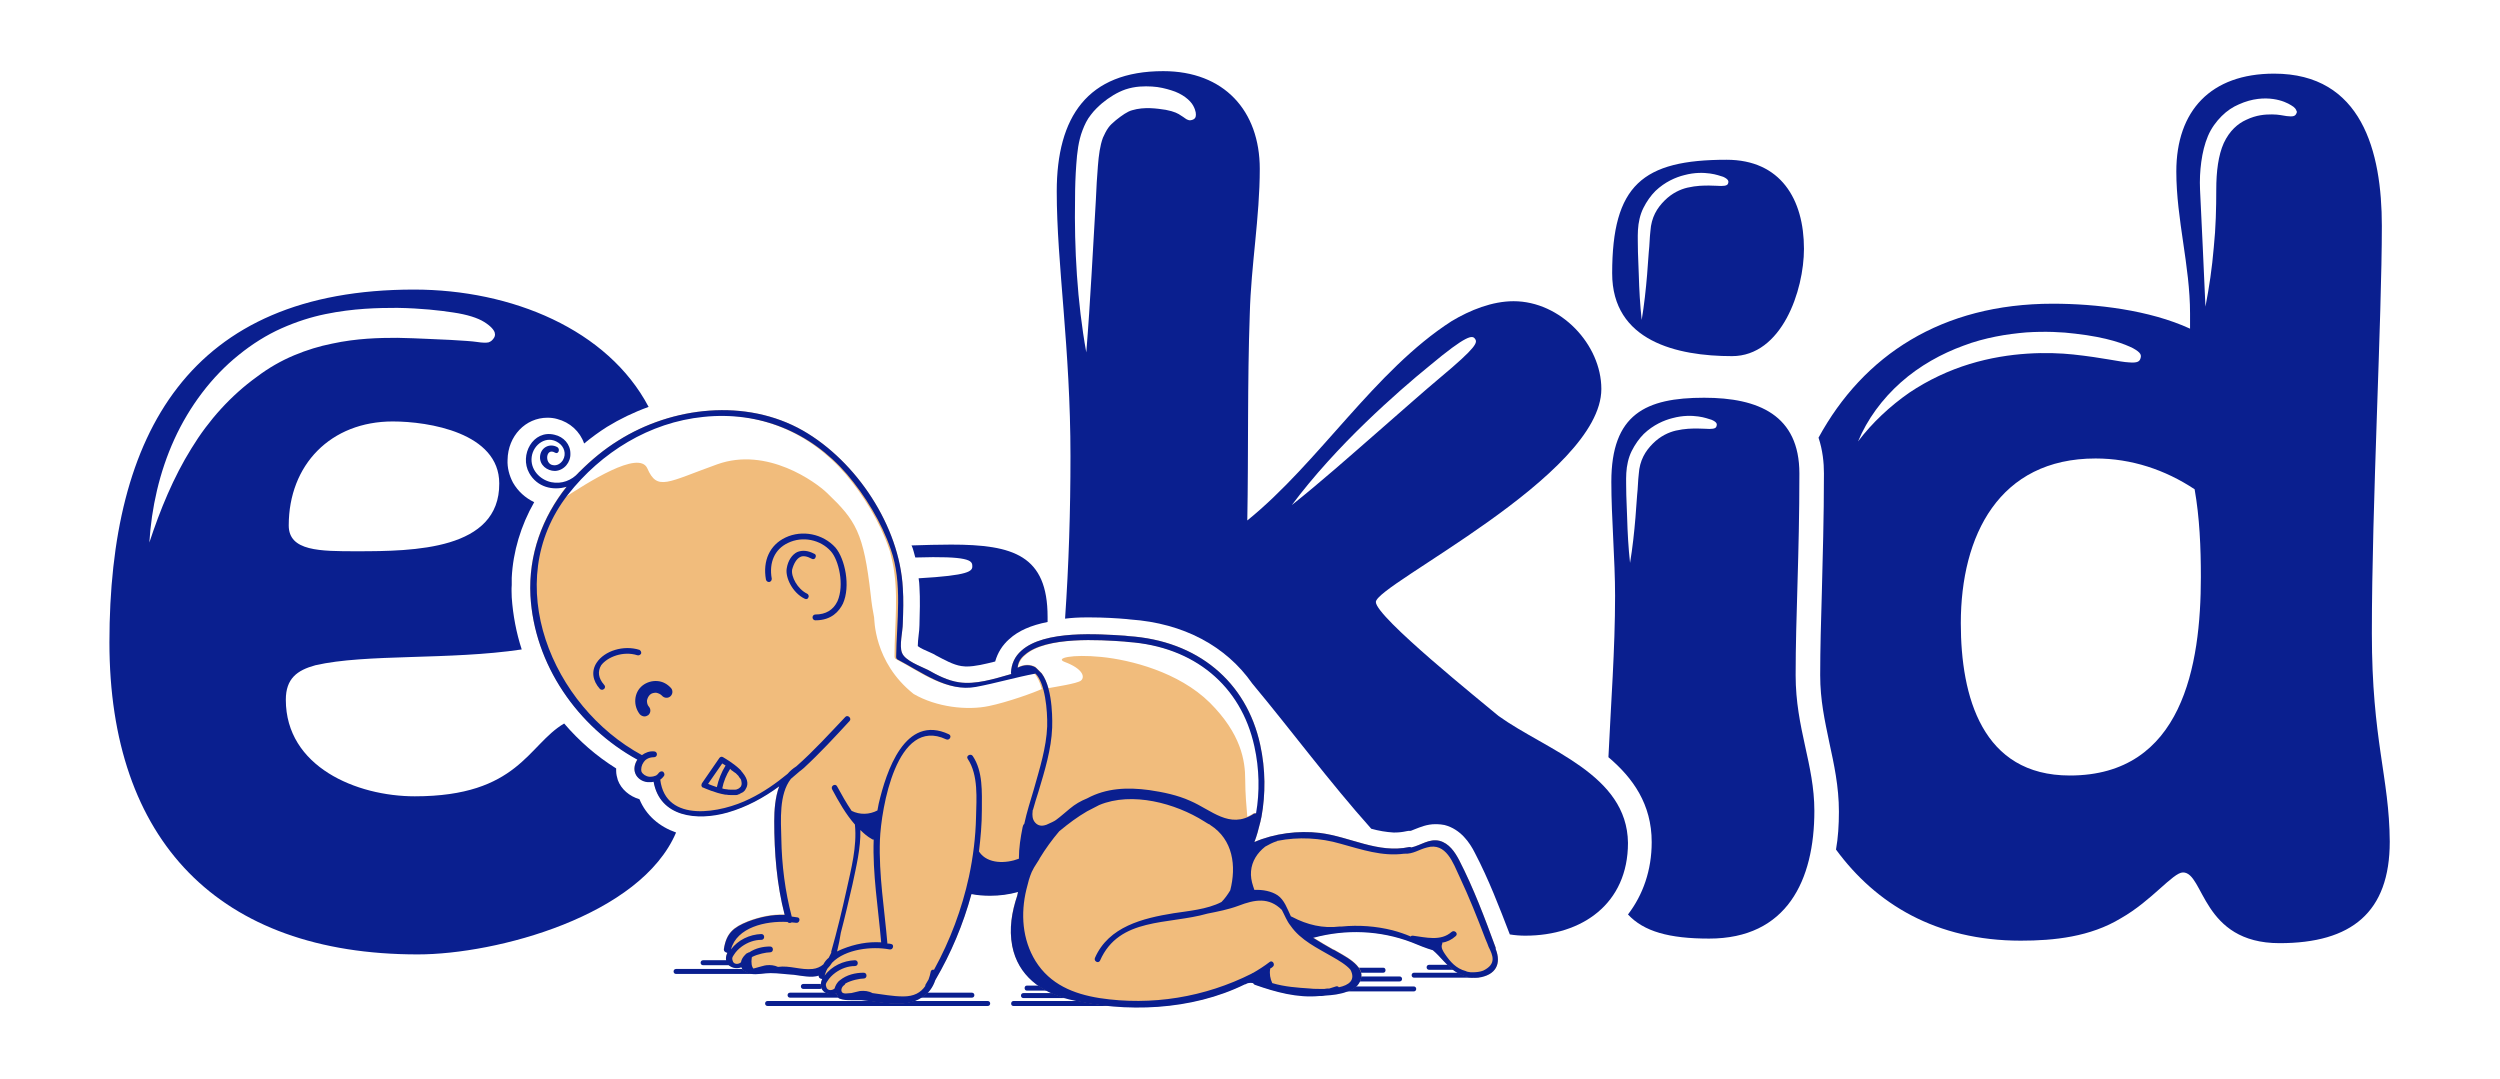 <svg xmlns="http://www.w3.org/2000/svg" xmlns:xlink="http://www.w3.org/1999/xlink" id="Layer_1" x="0px" y="0px" viewBox="0 0 600.9 259.4" style="enable-background:new 0 0 600.9 259.4;" xml:space="preserve"><style type="text/css">	.st0{fill:#0A1F8F;}	.st1{fill:#F1BC7C;}</style><g>	<g>		<g>			<path class="st0" d="M184.5,241.8c9.8,0,19.6,0,29.4,0c0.8,0,0.8-1.2,0-1.2c-9.8,0-19.6,0-29.4,0    C183.7,240.6,183.7,241.8,184.5,241.8L184.5,241.8z"></path>		</g>		<g>			<path class="st0" d="M237.4,240.6c-8.1,0-16.1,0-24.2,0c-0.8,0-0.8,1.2,0,1.2c8.1,0,16.1,0,24.2,0    C238.2,241.8,238.2,240.6,237.4,240.6L237.4,240.6z"></path>		</g>		<g>			<path class="st0" d="M243.6,241.8c7.7,0,15.3,0,23,0c0.8,0,0.8-1.2,0-1.2c-7.7,0-15.3,0-23,0    C242.9,240.6,242.8,241.8,243.6,241.8L243.6,241.8z"></path>		</g>		<g>			<path class="st0" d="M189.9,239.8c3.9,0,7.8,0,11.7,0c0.8,0,0.8-1.2,0-1.2c-3.9,0-7.8,0-11.7,0    C189.1,238.6,189.1,239.8,189.9,239.8L189.9,239.8z"></path>		</g>		<g>			<path class="st0" d="M193.1,237.7c1.3,0,2.7,0,4,0c0.8,0,0.8-1.2,0-1.2c-1.3,0-2.7,0-4,0C192.3,236.5,192.3,237.7,193.1,237.7    L193.1,237.7z"></path>		</g>		<g>			<path class="st0" d="M233.6,238.6c-4,0-8,0-12.1,0c-0.8,0-0.8,1.2,0,1.2c4,0,8,0,12.1,0C234.4,239.8,234.4,238.6,233.6,238.6    L233.6,238.6z"></path>		</g>		<g>			<path class="st0" d="M246,239.9c3.3,0,6.7,0,10,0c0.8,0,0.8-1.2,0-1.2c-3.3,0-6.7,0-10,0C245.2,238.7,245.2,239.9,246,239.9    L246,239.9z"></path>		</g>		<g>			<path class="st0" d="M246.8,238.1c1.6,0,3.2,0,4.8,0c0.8,0,0.8-1.2,0-1.2c-1.6,0-3.2,0-4.8,0    C246.1,236.9,246.1,238.1,246.8,238.1L246.8,238.1z"></path>		</g>		<g>			<path class="st0" d="M339.8,237.1c-6,0-12.1,0-18.1,0c-0.8,0-0.8,1.2,0,1.2c6,0,12.1,0,18.1,0    C340.6,238.3,340.6,237.1,339.8,237.1L339.8,237.1z"></path>		</g>		<g>			<path class="st0" d="M162.5,234.1c6.1,0,12.1,0,18.2,0c0.8,0,0.8-1.2,0-1.2c-6.1,0-12.1,0-18.2,0    C161.7,232.9,161.7,234.1,162.5,234.1L162.5,234.1z"></path>		</g>		<g>			<path class="st0" d="M336.4,234.7c-3.4,0-6.7,0-10.1,0c-0.8,0-0.8,1.2,0,1.2c3.4,0,6.7,0,10.1,0    C337.2,235.9,337.2,234.7,336.4,234.7L336.4,234.7z"></path>		</g>		<g>			<path class="st0" d="M332.5,232.6c-2.3,0-4.6,0-6.9,0c-0.8,0-0.8,1.2,0,1.2c2.3,0,4.6,0,6.9,0    C333.2,233.8,333.2,232.6,332.5,232.6L332.5,232.6z"></path>		</g>		<g>			<path class="st0" d="M353.8,233.8c-4.6,0-9.3,0-13.9,0c-0.8,0-0.8,1.2,0,1.2c4.6,0,9.3,0,13.9,0    C354.5,235,354.5,233.8,353.8,233.8L353.8,233.8z"></path>		</g>		<g>			<path class="st0" d="M343.5,233.1c1.9,0,3.9,0,5.8,0c0.8,0,0.8-1.2,0-1.2c-1.9,0-3.9,0-5.8,0    C342.7,231.9,342.7,233.1,343.5,233.1L343.5,233.1z"></path>		</g>		<g>			<path class="st1" d="M359.5,228.1c0-0.1,0-0.2,0-0.3c-2.6-7.1-5.3-14.3-8.8-21.1c-1-1.9-2.4-4-4.7-4.6c-2.5-0.6-4.5,1.1-6.8,1.6    c-0.1-0.1-0.3-0.1-0.5-0.1c-7.5,1.6-14.2-2.5-21.5-3.4c-5.1-0.6-10.9,0.1-15.7,2.2c0.6-1.5,1-3.1,1.4-4.7    c0.3-0.4-0.1-0.7,0.3-1.3c1-5.5,1-11.5-0.3-17.4c-3.3-15.2-15.1-25-31.6-26.1l-0.9-0.1c-6.3-0.4-19.4-1.4-24.9,3.6    c-1.6,1.4-2.4,3.2-2.5,5.3c0,0.1,0,0.2,0.1,0.3c-4.2,1.2-8.6,2.6-12.6,2c-2.7-0.4-5.2-1.7-7.5-3c-1.8-0.9-5.5-2.2-6.2-4.1    c-0.7-1.7,0.2-5.2,0.2-7.1c0.1-2.8,0.2-5.7,0-8.5c-0.8-14.8-11.1-30.4-24-37.8c-13.7-7.8-31.4-5.8-44.4,2.4    c-13,8.2-21.9,21.6-21.1,37.2c0.9,16.5,11.3,31.5,25.7,39.4c-0.7,1.1-0.9,2.3-0.5,3.3c0.4,1.1,1.6,2,3,2.1c0.2,0,0.3,0,0.5,0    c0.3,0,0.6,0,0.9-0.1c1.5,8.5,10.4,9.5,17.8,7.4c4.5-1.3,8.6-3.5,12.4-6.3c-1,2.7-1.2,5.8-1.2,8.4c0,7.6,0.6,15.2,2.5,22.5    c-3-0.1-5.9,0.5-8.8,1.6c-3.5,1.4-5.2,2.8-5.8,6.6c-0.1,0.5,0.4,0.9,0.8,0.9c0,0,0,0.1,0,0.1c-1.2,2.6,1.3,4.2,3.4,3.4    c0.1,0.2,0.2,0.4,0.3,0.6c0.1,0.2,0.3,0.3,0.5,0.3c0.1,0.1,0.3,0.2,0.4,0.3c0.3,0.2,0.7,0.4,1.2,0.4c1.5,0.2,3.1-0.2,4.6-0.2    c1.9,0,3.8,0.3,5.6,0.4c1.6,0.2,4.3,0.8,6,0.2c-0.1,0.5,0.4,0.8,0.8,0.8c0,0,0,0.1,0,0.1c-1.2,2.6,1.3,4.2,3.4,3.4    c0.1,0.2,0.2,0.4,0.3,0.6c0,0.1,0.1,0.1,0.1,0.1c0,0.2,0.1,0.4,0.3,0.5c1,0.4,1.9,0.4,3,0.4c0.8,0,1.5,0,2.3,0    c4.6,0.4,10.4,2.1,14.5-0.6c1.6-0.9,2.7-2.4,3.3-4.2c3.8-6.5,6.7-13.4,8.7-20.7c1.5,0.3,3,0.4,4.5,0.4c2.3,0,4.5-0.3,6.7-0.9    c-0.1,0.3-0.1,0.6-0.2,0.9c-1.3,3.9-2,7.9-1.2,12.1c1.4,7.1,6.9,11.1,13.6,12.8c13.6,3.3,29.5,2.7,42.3-3.6c0.1,0,0.2,0,0.3-0.1    c0.5-0.3,1.1-0.3,1.7-0.2c0.1,0.2,0.2,0.3,0.4,0.4c5.1,1.8,10.3,3.2,15.5,2.7c0.5,0,1,0,1.4-0.1c1.7-0.1,3.7-0.3,5.4-1    c1.4-0.4,2.6-1.2,3.2-2.9c1.1-3.4-4.4-5.8-6.5-7.1c0,0-0.1,0-0.1,0c-1.6-0.9-3.3-1.9-4.9-2.9c0,0,0.1,0,0.1,0    c7.8-2.1,16-1.8,23.6,1.1c1.7,0.7,3.4,1.4,5.1,1.9c1.8,1.5,3.3,3.7,5.2,5c1.8,1.2,3.5,1.8,5.7,1.6    C359.6,234.4,360.9,231.7,359.5,228.1z M237.7,169.7c-5.2,1.1-12.6,0.3-18.1-2.9c-9.7-7.7-9.4-18.2-9.5-18.4l0,0    c-0.3-1.5-0.6-3.3-0.8-5.3c-1.7-15.1-3.6-18-10.5-24.6c-2.7-2.6-14.4-11.2-26.4-6.9c-12,4.3-14.4,6.5-16.8,1    c-2-4.6-14.5,3.5-20.2,7.2c0.2-0.3,0.5-0.7,0.7-1c8-10.2,19.6-17.4,32.6-18.7c13.4-1.4,25.7,3.6,34.5,13.8    c4.4,5.2,8.3,11.6,10.5,18c0.2,0.5,0.3,0.9,0.4,1.4l0.4,1.7c1.6,7.4,0.5,15.3,0.5,22.8c0,0.2,0.1,0.5,0.3,0.6    c5.8,3,11.9,7.9,18.9,6.6c4.8-0.9,9.5-2.3,14.3-3.2c0.8,0.8,1.5,2.2,1.9,3.8C248.8,166.4,242.1,168.8,237.7,169.7z M301.1,195.6    c-0.4,0.3-0.9,0.5-1.3,0.7c-0.2-2.2-0.5-5.8-0.5-8.9c0-4.6-1-11-8.5-18.5c-7.5-7.4-19.1-10.3-26.1-11c-7.1-0.7-11.2,0.3-8.8,1.2    c4.3,1.6,5,3.6,3.9,4.5c-0.9,0.7-6.2,1.5-7.8,1.8c-0.4-1.3-0.9-2.6-1.6-3.6l-1.3-1.3c-0.1-0.1-0.2-0.1-0.2-0.2    c-1.3-0.7-2.7-0.7-4.3,0.1c0.3-1.2,0.9-2.2,1.9-3c5.1-4.5,18.2-3.6,23.9-3.2l0.9,0.1c15.9,1.1,27.2,10.5,30.4,25.1    c1.2,5.4,1.3,11,0.4,16.1C301.6,195.4,301.3,195.4,301.1,195.6z"></path>			<path class="st0" d="M431.6,162.3c0-14.3,0.9-28.6,0.9-48.5c0-14-9.8-18.2-22.9-18.2c-14,0-22.3,3.9-22.3,20.2    c0,8.6,0.9,18.7,0.9,27.4c0,12.9-1,25.9-1.6,38.8c5.9,5,10.4,11.3,10.4,20.4c0,6.8-2.1,12.7-5.7,17.4c3.8,4.1,9.9,5.8,19.5,5.8    c18.7,0,25.3-14,25.3-30.7C436.1,183.7,431.6,175.1,431.6,162.3z M412.6,102.4c-0.1,0.4-0.4,0.7-1.7,0.7c-0.7,0-1.6-0.1-2.9-0.1    c-1.3,0-3,0-5.2,0.5c-1.7,0.4-3.7,1.3-5.5,3.1c-0.9,0.9-1.7,1.9-2.3,3.1c-0.6,1.2-1,2.6-1.1,4.2c-0.2,1.6-0.2,3.4-0.4,5.1    c-0.1,1.8-0.3,3.6-0.4,5.4c-0.3,3.6-0.7,7.3-1.3,10.9c-0.4-3.6-0.6-7.3-0.7-10.9c-0.1-1.8-0.1-3.6-0.2-5.4c0-1.8-0.1-3.5,0-5.3    c0.1-1.8,0.5-3.7,1.3-5.3c0.8-1.6,1.8-3,2.9-4.1c2.3-2.2,4.9-3.3,6.9-3.8c2.6-0.7,4.7-0.6,6.2-0.4c1.5,0.2,2.5,0.6,3.2,0.8    C412.8,101.5,412.7,102,412.6,102.4z"></path>			<path class="st0" d="M415,38.4c-20.2,0-27.5,6.1-27.5,27.3c0,16.3,15.6,19.9,28.8,19.9c12,0,17.3-15.8,17.3-25.8    C433.6,47.9,428,38.4,415,38.4z M415.4,44c-0.1,0.4-0.4,0.7-1.7,0.7c-0.7,0-1.6-0.1-2.9-0.1c-1.3,0-3,0-5.2,0.5    c-1.7,0.4-3.7,1.3-5.5,3.1c-0.9,0.9-1.7,1.9-2.3,3.1c-0.6,1.2-1,2.6-1.1,4.2c-0.2,1.6-0.2,3.4-0.4,5.1c-0.1,1.8-0.3,3.6-0.4,5.4    c-0.3,3.6-0.7,7.3-1.3,10.9c-0.4-3.6-0.6-7.3-0.7-10.9c-0.1-1.8-0.1-3.6-0.2-5.4c0-1.8-0.1-3.5,0-5.3c0.1-1.8,0.5-3.7,1.3-5.3    c0.8-1.6,1.8-3,2.9-4.1c2.3-2.2,4.9-3.3,6.9-3.8c2.6-0.7,4.7-0.6,6.2-0.4c1.5,0.2,2.5,0.6,3.2,0.8    C415.5,43.1,415.5,43.6,415.4,44z"></path>			<path class="st0" d="M570.1,152.2c0-31,2.4-75.6,2.4-97.9c0-17.9-4.8-36.6-25.9-36.6c-15.2,0-23.5,8.9-23.5,23.5    c0,11.6,3.3,22.6,3.3,34.2v3.6c-9.8-4.5-22.6-6-33-6c-26.7,0-45.5,12.4-56.3,32.2c1,3,1.3,6,1.3,8.6c0,10.9-0.3,20.2-0.5,28.5    c-0.2,7-0.4,13.6-0.4,20c0,6,1.1,10.9,2.2,16.2c1.1,5.1,2.3,10.5,2.3,16.6c0,3.2-0.2,6.3-0.7,9.1c9.6,13.1,24.1,21.9,44.4,21.9    c8,0,16.7-0.9,24.1-5.4c7.4-4.2,12.5-11,14.9-11c5.1,0,4.5,17,23.2,17c17.3,0,26.5-7.4,26.5-24.4    C574.3,186.7,570.1,178,570.1,152.2z M446.6,106.1c2.2-5.3,5.8-10.2,10.3-14.2c4.5-4,9.8-6.9,15-8.8c2.6-1,5.3-1.7,7.8-2.2    c2.5-0.5,5-0.8,7.3-1c4.6-0.3,8.7-0.1,11.8,0.3c7.9,0.9,11.9,2.5,13.9,3.5c2,1.1,2,1.7,1.8,2.4c-0.2,0.7-0.6,1.2-2.8,1    c-2.2-0.1-6-1.1-13.4-1.9c-5.8-0.6-15.1-0.7-24.9,2.3c-4.9,1.5-9.9,3.8-14.5,6.9C454.3,97.6,450,101.6,446.6,106.1z M497.5,186.4    c-21.1,0-26.2-19-26.2-36.6c0-21.1,9.2-39.6,32.4-39.6c8.6,0,16.7,2.7,23.8,7.4c1.2,6.8,1.5,14,1.5,21.1    C529,159.9,524.6,186.4,497.5,186.4z M551.9,27.4c-0.3,0.5-0.7,0.7-2.3,0.5c-0.8-0.1-1.9-0.4-3.5-0.4c-1.6,0-3.7,0.1-6.2,1.3    c-2,0.9-4,2.6-5.4,5.6c-1.3,2.9-1.8,6.8-1.8,11.2c0,4.3-0.1,9.1-0.6,13.9c-0.4,4.8-1.1,9.6-2,14.2c-0.4-9.7-0.9-19.4-1.3-28.1    c-0.1-2.3,0-4.5,0.3-6.7c0.3-2.2,0.8-4.3,1.6-6.2c0.8-1.9,2-3.5,3.3-4.8c1.3-1.3,2.7-2.2,4.1-2.8c3.3-1.5,6.2-1.6,8.3-1.3    c2.1,0.3,3.5,1,4.3,1.5c0.9,0.5,1.2,1,1.3,1.4C552.2,26.9,552,27.1,551.9,27.4z"></path>			<path class="st0" d="M360.2,172.1c-3.9-3.3-29.5-23.8-29.5-27.4c0-4.2,54.2-30.4,54.2-51.2c0-10.7-9.8-21.1-21.1-21.1    c-5.1,0-10.4,2.1-14.9,4.8c-18.5,11.9-31.8,33.9-49.1,47.9c0.3-16.4,0-33,0.6-49.7c0.3-11.6,2.4-23.2,2.4-34.8    c0-14-8.6-23.5-23.2-23.5c-18.2,0-25.6,11-25.6,28.9c0,17.6,3.3,37.5,3.3,63.7c0,13.1-0.4,26-1.3,39c1.6-0.2,3.3-0.3,5.2-0.3    l0.7,0c3.4,0,6.6,0.2,8.9,0.4l0.9,0.1c12.8,0.9,23,6.4,29.3,15.4c9.5,11.4,18.5,23.6,28.6,34.9c1.8,0.5,3.6,0.8,5.3,0.9l0.4,0    c0.9,0,1.8-0.1,2.7-0.3c0.3-0.1,0.7-0.1,1-0.1c0,0,0,0,0.1,0c0.3-0.1,0.7-0.3,1-0.4c1.3-0.5,2.9-1.2,4.9-1.2c0.1,0,0.3,0,0.4,0    c0.6,0,1.2,0.1,1.8,0.2c3.9,1,6.1,4.3,7.3,6.7c3.3,6.3,5.9,13.1,8.4,19.6c1.2,0.2,2.5,0.3,3.7,0.3c13.7,0,24.7-7.7,24.7-22.3    C391.1,186.1,371.8,180.4,360.2,172.1z M287.4,28c-0.1,0.5-0.5,0.7-0.8,0.8c-0.3,0.1-0.7,0.2-1.1,0c-0.4-0.1-0.9-0.6-1.6-1    c-0.7-0.5-1.6-1-3.7-1.4c-2-0.3-5.1-0.8-8.1,0.1c-1.1,0.3-2.4,1.2-3.9,2.4c-0.8,0.7-1.3,1.1-1.8,1.8c-0.5,0.7-0.9,1.5-1.3,2.4    c-0.7,1.9-1,4.2-1.2,6.7c-0.2,2.6-0.4,5.4-0.5,8.3c-0.7,11.5-1.3,24.3-2.3,36.6c-2.2-12.1-2.9-25.2-2.7-36.8    c0-2.9,0.1-5.7,0.3-8.4c0.2-2.8,0.5-5.6,1.5-8.2c0.5-1.3,1.1-2.6,2-3.7c0.8-1.1,1.9-2.1,2.7-2.8c1.7-1.4,3.6-2.6,5.6-3.3    c2.4-0.8,4.6-0.8,6.4-0.7c1.8,0.1,3.3,0.5,4.6,0.9c2.7,0.8,4.6,2.4,5.3,3.7C287.5,26.7,287.5,27.5,287.4,28z M310.5,121.4    c5.3-7.1,11.7-14,17.7-19.8c6-5.8,11.6-10.6,15.3-13.6c9.2-7.7,10.4-7.4,11-6.6c0.7,0.9,0.6,1.9-8.5,9.5    c-3.6,3-9.1,7.9-15.3,13.3C324.4,109.7,317.4,115.9,310.5,121.4z"></path>			<path class="st0" d="M220,134c12.8-0.4,13.7,0.7,13.7,2c0.1,1.3-0.7,2.3-12.9,3c0.1,0.7,0.2,1.4,0.2,2.1c0.1,1.4,0.1,2.9,0.1,4.6    c0,1.5-0.1,3-0.1,4.6c0,0.7-0.1,1.6-0.2,2.4c-0.1,0.9-0.2,1.8-0.2,2.6c0.6,0.5,2,1.1,2.7,1.4c0.6,0.3,1.2,0.5,1.6,0.8    c2.1,1.1,4.2,2.3,6.2,2.6c0.3,0,0.7,0.1,1,0.1l0.2,0c2.1,0,4.5-0.6,6.9-1.2c0.6-2.1,1.7-3.9,3.4-5.4c2.2-2,5.2-3.3,9.2-4.1    c0-0.4,0-0.8,0-1.2c0-14.8-8.2-17.4-23.2-17.4c-3.1,0-6.3,0.1-9.5,0.2C219.5,131.9,219.7,133,220,134z"></path>			<path class="st0" d="M153.7,192.1c-2.4-0.7-4.4-2.4-5.2-4.6c-0.2-0.7-0.4-1.4-0.4-2.2c0-0.2,0-0.4,0-0.6    c-4.8-3-8.9-6.6-12.5-10.8c-8.7,5.1-11,17.5-35.9,17.5c-14,0-31-7.1-31-23.2c0-5.1,2.7-7.1,7.1-8.3c12.2-2.8,32.2-1.2,49.6-3.8    c-1.3-4-2.1-8.2-2.4-12.5c0-0.9-0.1-1.9,0-3c0-0.3,0-0.6,0-0.9c0-0.2,0-0.4,0-0.6l0-0.2c0.3-6.3,2.2-12.6,5.4-18.2    c-2.1-1-3.9-2.6-5.1-4.7c-0.9-1.7-1.4-3.6-1.3-5.5c0.1-5.7,4.3-10.1,9.6-10.1c0.8,0,1.6,0.1,2.3,0.3c3.1,0.8,5.5,3,6.5,5.9    c1.7-1.4,3.6-2.8,5.5-4c3.1-1.9,6.4-3.5,10-4.8c-9.8-18.6-32.9-28.2-56.4-28.2c-53.9,0-73.2,34.5-73.2,84.8    c0,47.6,26.2,75,74.1,75c19,0,53.6-9.3,62.1-29.3C158.5,198.7,155.3,196,153.7,192.1z M85.8,132.5c-8.9,0-16.4,0-16.4-6.2    c0-14.6,10.1-25,25-25c8.6,0,25.6,2.7,25.6,14.9C120.1,132.2,99.5,132.5,85.8,132.5z M46,107.8c-4.3,6.9-7.5,14.7-10.1,22.6    c0.5-8.3,2.4-16.9,6-24.8c3.6-7.9,9-15.1,15.5-20.3c3.2-2.6,6.7-4.8,10.3-6.4c3.6-1.6,7.1-2.7,10.5-3.4    c6.8-1.4,12.7-1.5,17.3-1.5c5.8,0.1,10.1,0.6,13.4,1.1c3.4,0.5,5.9,1.3,7.5,2.3c1.6,1,2.3,1.9,2.5,2.5c0.2,0.7,0,1.1-0.3,1.5    c-0.3,0.4-0.6,0.7-1.2,0.9c-0.6,0.1-1.4,0.1-2.7-0.1c-1.3-0.2-3.2-0.3-6.4-0.5c-3.2-0.1-7.4-0.4-12.8-0.5    c-4.3,0-9.7,0.1-15.7,1.4c-3,0.6-6,1.5-9.1,2.8c-3.1,1.3-6.1,3-9,5.2C55.6,95,50.2,100.9,46,107.8z"></path>			<g>				<path class="st0" d="M169,232c2.1,0,4.3,0,6.4,0c0.8,0,0.8-1.2,0-1.2c-2.1,0-4.3,0-6.4,0C168.2,230.8,168.2,232,169,232L169,232     z"></path>			</g>			<path class="st0" d="M188.8,129.2c-3.8,1.8-5.5,5.6-4.7,10.1c0.1,0.4,0.4,0.6,0.8,0.6c0.4-0.1,0.6-0.4,0.6-0.8    c-0.7-3.9,0.7-7.1,3.9-8.6c3.5-1.7,7.8-0.8,10.3,2c1.9,2.1,3.3,8.1,1.6,12c-1,2.1-2.8,3.2-5.3,3.2c-0.4,0-0.7,0.3-0.7,0.7    c0,0.4,0.3,0.7,0.7,0.7c0,0,0,0,0,0c3.9,0,5.7-2.2,6.6-4c1.9-4.2,0.5-10.8-1.8-13.5C197.8,128.3,192.8,127.3,188.8,129.2z"></path>			<path class="st0" d="M192.3,133.9c0.7-0.4,1.7-0.2,2.8,0.4c0.3,0.2,0.8,0.1,0.9-0.3c0.2-0.3,0.1-0.8-0.3-0.9    c-1.5-0.8-2.9-0.9-4.1-0.4c-1.2,0.6-2.2,2-2.5,3.9c-0.4,2.2,1.4,5.9,4.3,7.3c0.1,0,0.2,0.1,0.3,0.1c0.3,0,0.5-0.1,0.6-0.4    c0.2-0.3,0-0.8-0.3-0.9c-2.3-1.1-3.9-4.1-3.6-5.8C190.8,135.4,191.5,134.3,192.3,133.9z"></path>			<path class="st0" d="M153.2,157.5c0.4,0.1,0.7-0.1,0.9-0.4c0.1-0.4-0.1-0.7-0.4-0.9c-3.8-1.2-8.4,0.2-10.3,3.1    c-1.3,2-1,4.3,0.8,6.3c0.1,0.1,0.3,0.2,0.5,0.2c0.2,0,0.3-0.1,0.5-0.2c0.3-0.3,0.3-0.7,0-1c-1.4-1.6-1.6-3.2-0.7-4.7    C146,157.9,149.8,156.4,153.2,157.5z"></path>			<path class="st0" d="M178.4,185.6c-0.1-0.1-0.2-0.2-0.3-0.4c-0.1-0.1-0.1-0.1-0.2-0.2c-0.1-0.1-0.1-0.1-0.2-0.2    c-1.6-1.5-3.6-2.6-3.9-2.8c-0.3-0.2-0.7-0.1-0.9,0.2l-4.2,6.1c-0.1,0.2-0.1,0.4-0.1,0.6c0.1,0.2,0.2,0.4,0.4,0.4    c0.5,0.2,2.9,1.3,5.3,1.7c0.1,0,0.1,0,0.2,0c0.5,0.1,0.9,0.1,1.4,0.1c0,0,0,0,0,0c0,0,0,0,0,0c0.2,0,0.4,0,0.6,0    c0.1,0,0.3,0,0.4,0c0.3,0,0.5-0.1,0.7-0.2c0.1,0,0.2,0,0.2-0.1c0.2-0.1,0.4-0.2,0.6-0.3c0.1,0,0.1-0.1,0.2-0.1    c0.2-0.2,0.5-0.4,0.6-0.7C179.8,188.8,180,187.5,178.4,185.6C178.4,185.6,178.4,185.6,178.4,185.6z M170.2,188.4l3.4-4.9    c0.2,0.1,0.5,0.3,0.8,0.5c-1,1.6-1.7,3.4-2.1,5.2C171.5,188.9,170.8,188.7,170.2,188.4z M178.1,189c-0.1,0.2-0.3,0.3-0.5,0.5    c-0.1,0-0.1,0.1-0.2,0.1c-0.2,0.1-0.4,0.2-0.7,0.2c-0.1,0-0.1,0-0.2,0c-0.2,0-0.5,0-0.7,0c-0.1,0-0.1,0-0.2,0c-0.3,0-0.6,0-1-0.1    c0,0-0.1,0-0.1,0c-0.3,0-0.6-0.1-0.9-0.2c0.3-1.6,1-3.3,1.9-4.7c0,0,0,0,0,0c0.1,0.1,0.2,0.2,0.3,0.3c0.1,0.1,0.2,0.2,0.3,0.2    c0.1,0.1,0.2,0.2,0.4,0.3c0.1,0.1,0.2,0.2,0.3,0.2c0.1,0.1,0.2,0.2,0.3,0.3c0.1,0.1,0.2,0.2,0.3,0.3c0.1,0.1,0.2,0.2,0.2,0.3    c0.1,0.1,0.2,0.3,0.3,0.4c0,0,0.1,0.1,0.1,0.1c0.1,0.2,0.2,0.4,0.2,0.6C178.3,188.3,178.3,188.6,178.1,189z"></path>			<path class="st0" d="M158,163.7c-1.3-0.1-2.6,0.3-3.6,1.1c-1,0.8-1.6,2-1.7,3.3c-0.1,1.3,0.3,2.6,1.1,3.6    c0.3,0.3,0.7,0.5,1.1,0.5c0.3,0,0.6-0.1,0.9-0.3c0.6-0.5,0.7-1.4,0.2-2c-0.4-0.4-0.5-1-0.5-1.5c0.1-0.5,0.3-1,0.7-1.4    c0.4-0.4,1-0.5,1.5-0.5c0.5,0.1,1,0.3,1.4,0.7c0.5,0.6,1.4,0.7,2,0.2c0.6-0.5,0.7-1.4,0.2-2C160.4,164.4,159.3,163.8,158,163.7z"></path>			<path class="st0" d="M359.5,228.1c0-0.1,0-0.2,0-0.3c-2.6-7.1-5.3-14.3-8.8-21.1c-1-1.9-2.4-4-4.7-4.6c-2.5-0.6-4.5,1.1-6.8,1.6    c-0.1-0.1-0.3-0.1-0.5-0.1c-7.5,1.6-14.2-2.5-21.5-3.4c-5.1-0.6-10.9,0.1-15.7,2.2c0.6-1.5,1-3.1,1.4-4.7    c0.1-0.4,0.2-0.8,0.3-1.3c1-5.5,1-11.5-0.3-17.4c-3.3-15.2-15.1-25-31.6-26.1l-0.9-0.1c-6.3-0.4-19.4-1.4-24.9,3.6    c-1.6,1.4-2.4,3.2-2.5,5.3c0,0.1,0,0.2,0.1,0.3c-4.2,1.2-8.6,2.6-12.6,2c-2.7-0.4-5.2-1.7-7.5-3c-1.8-0.9-5.5-2.2-6.2-4.1    c-0.7-1.7,0.2-5.2,0.2-7.1c0.1-2.8,0.2-5.7,0-8.5c-0.8-14.8-11.1-30.4-24-37.8c-13.7-7.8-31.4-5.8-44.4,2.4    c-3.4,2.1-6.5,4.7-9.3,7.5c-0.1,0-0.2,0.1-0.2,0.2c-1.7,1.9-4.1,2.8-6.6,2.3c-2.8-0.6-5.1-3.1-4.7-6.1c0.4-3,3.6-5.3,6.4-3.4    c1.4,0.9,2,2.7,1.1,4.2c-0.5,0.8-1.4,1.4-2.4,1.2c-2.1-0.3-1.7-4.3,0.5-3c0.8,0.5,1.3-0.8,0.6-1.3c-1.9-1.1-4.1,0.1-4.2,2.3    c-0.1,2,1.7,3.4,3.6,3.4c2.2-0.1,3.8-2.1,3.7-4.2c0-2.2-1.6-4-3.8-4.5c-5.2-1.3-8.5,4.9-6.1,9.2c1.9,3.4,5.7,4.3,9,3.3    c-5.8,7.3-9.2,16.3-8.7,26.2c0.9,16.5,11.3,31.5,25.7,39.4c-0.7,1.1-0.9,2.3-0.5,3.3c0.4,1.1,1.6,2,3,2.1c0.2,0,0.3,0,0.5,0    c0.3,0,0.6,0,0.9-0.1c1.5,8.5,10.4,9.5,17.8,7.4c4.5-1.3,8.6-3.5,12.4-6.3c-1,2.7-1.2,5.8-1.2,8.4c0,7.6,0.6,15.2,2.5,22.5    c-3-0.1-5.9,0.5-8.8,1.6c-3.5,1.4-5.2,2.8-5.8,6.6c-0.1,0.5,0.4,0.9,0.8,0.9c0,0,0,0.1,0,0.1c-1.2,2.6,1.3,4.2,3.4,3.4    c0.1,0.2,0.2,0.4,0.3,0.6c0.1,0.2,0.3,0.3,0.5,0.3c0.1,0.1,0.3,0.2,0.4,0.3c0.3,0.2,0.7,0.4,1.2,0.4c1.5,0.2,3.1-0.2,4.6-0.2    c1.9,0,3.8,0.3,5.6,0.4c1.6,0.2,4.3,0.8,6,0.2c-0.1,0.5,0.4,0.8,0.8,0.8c0,0,0,0.1,0,0.1c-1.2,2.6,1.3,4.2,3.4,3.4    c0.1,0.2,0.2,0.4,0.3,0.6c0,0.1,0.1,0.1,0.1,0.1c0,0.2,0.1,0.4,0.3,0.5c1,0.4,1.9,0.4,3,0.4c0.8,0,1.5,0,2.3,0    c4.6,0.4,10.4,2.1,14.5-0.6c1.6-0.9,2.7-2.4,3.3-4.2c3.8-6.5,6.7-13.4,8.7-20.7c1.5,0.3,3,0.4,4.5,0.4c2.3,0,4.5-0.3,6.7-0.9    c-0.1,0.3-0.1,0.6-0.2,0.9c-1.3,3.9-2,7.9-1.2,12.1c1.4,7.1,6.9,11.1,13.6,12.8c13.6,3.3,29.5,2.7,42.3-3.6c0.1,0,0.2,0,0.3-0.1    c0.5-0.3,1.1-0.3,1.7-0.2c0.1,0.2,0.2,0.3,0.4,0.4c5.1,1.8,10.3,3.2,15.5,2.7c0.5,0,1,0,1.4-0.1c1.7-0.1,3.7-0.3,5.4-1    c1.4-0.4,2.6-1.2,3.2-2.9c1.1-3.4-4.4-5.8-6.5-7.1c0,0-0.1,0-0.1,0c-1.6-0.9-3.3-1.9-4.9-2.9c0,0,0.1,0,0.1,0    c7.8-2.1,16-1.8,23.6,1.1c1.7,0.7,3.4,1.4,5.1,1.9c1.8,1.5,3.3,3.7,5.2,5c1.8,1.2,3.5,1.8,5.7,1.6    C359.6,234.4,360.9,231.6,359.5,228.1z M246.3,157.4c5.1-4.5,18.2-3.6,23.9-3.2l0.9,0.1c15.9,1.1,27.2,10.5,30.4,25.1    c1.2,5.4,1.3,11,0.4,16.1c-0.2,0-0.5,0-0.7,0.2c-5.7,3.6-10-1-15.1-3.2c-3.1-1.4-6.5-2.1-9.9-2.6c-5.2-0.7-10.3-0.5-14.9,2    c-1.5,0.6-2.9,1.4-4.2,2.5c-1.1,0.9-2.2,1.9-3.3,2.7c-0.4,0.3-1.3,0.7-2.2,1.1c0,0-0.2,0.1-0.3,0.1c-0.9,0.3-1.8,0.2-2.5-0.6    c-0.7-0.8-0.7-1.8-0.6-2.7c0-0.1,0-0.3,0.1-0.4c0.4-1.4,0.8-2.8,1.3-4.3c1.5-5,3.1-10.2,3.3-15.4c0-0.4,0.4-9.1-2.5-13l-1.3-1.3    c-0.1-0.1-0.2-0.1-0.2-0.2c-1.3-0.7-2.7-0.7-4.3,0.1C244.7,159.2,245.3,158.2,246.3,157.4z M298.7,213.9    C298.7,213.9,298.6,213.9,298.7,213.9C298.6,213.9,298.6,213.9,298.7,213.9C298.7,213.9,298.7,213.9,298.7,213.9z M235.5,211.3    C235.5,211.3,235.5,211.3,235.5,211.3C235.5,211.3,235.5,211.3,235.5,211.3C235.5,211.3,235.5,211.3,235.5,211.3z M245.8,198.8    c-0.5,2.5-0.9,5-0.9,7.6c-3.1,1.2-7.5,1.3-9.5-1.6c0-0.1-0.1-0.1-0.1-0.1c0.4-3.3,0.7-6.6,0.7-10c0-4.3,0.3-9.3-2.2-13    c-0.5-0.7-1.7,0-1.2,0.7c2.6,3.9,2.1,9.6,2,14c-0.1,4.8-0.7,9.6-1.7,14.3c-1.7,7.8-4.5,15.3-8.4,22.4c-0.3-0.1-0.7,0-0.8,0.5    c-0.1,0.6-0.3,1.2-0.5,1.8c-0.2,0.4-0.5,0.8-0.7,1.2c-0.1,0.1-0.1,0.3-0.1,0.4c-1.1,1.6-2.7,2.5-5.3,2.5c-2.5,0-5-0.5-7.4-0.8    c0,0,0,0,0,0c-0.9-0.5-1.9-0.6-3-0.5c-0.2,0-1.1,0.3-2.1,0.5c0,0-0.1,0-0.1,0c-0.6,0-1.7,0.3-2.1-0.2c-0.4-0.5,0-1.4,0.5-1.7    c0.2-0.1,0.2-0.3,0.3-0.4c1.4-0.8,3.5-1.2,4.4-1.2c0.9,0,0.9-1.4,0-1.4c-2,0-4.1,0.5-5.7,1.8c-0.7,0.5-1.1,1.3-1.3,2c0,0,0,0,0,0    c-0.7,0.6-1.8,0.5-2-0.4c-0.2-0.6-0.1-0.8,0.3-1.4c0.5-0.8,1.1-1.4,1.9-2c1.4-1,3-1.6,4.7-1.6c0.9,0,0.9-1.4,0-1.4    c-2.8,0.1-5.6,1.4-7.3,3.7c0.2-0.6,0.4-1.2,0.7-1.7c0.4-0.4,0.8-0.9,1.1-1.4c3.2-3.3,9.6-4,13.8-3.2c0.9,0.2,1.2-1.2,0.4-1.3    c-0.3-0.1-0.6-0.1-0.9-0.1c-0.7-8.3-2.1-16.5-1.8-24.9c0.3-7.5,4-29.8,15.9-24.2c0.8,0.4,1.5-0.8,0.7-1.2    c-10.6-5-15.1,9-16.9,16.7c-0.1,0.5-0.2,1.1-0.3,1.6c-1.9,1-4.2,1.1-6.2,0.1c0,0,0,0,0,0c-1.3-1.9-2.4-3.9-3.5-5.9    c-0.4-0.8-1.6-0.1-1.2,0.7c1.6,3,3.3,6,5.5,8.5c0,0,0,0,0,0.1c0.5,5.2-0.9,10.5-2,15.5c-1.1,5-2.3,10-3.7,14.9c0,0.1,0,0.2,0,0.3    c-0.2,0.4-0.4,0.8-0.6,1.2c-0.5,0.4-1,1-1.3,1.6c-0.7,0.6-1.6,1-2.6,1.1c-2.8,0.3-5.5-0.9-8.3-0.5c-0.9-0.4-1.8-0.5-2.8-0.4    c-0.3,0-2,0.5-3.1,0.8c-0.4-0.4-0.6-1.3-0.4-2.7c0.1,0,0.1-0.1,0.1-0.1c1.4-0.7,3.4-1.1,4.3-1.1c0.9,0,0.9-1.4,0-1.4    c-1.7,0-3.5,0.4-5,1.4c0,0,0,0-0.1,0c-0.1,0-0.1,0.1-0.2,0.1c-0.1,0.1-0.3,0.1-0.4,0.2c-0.1,0.1-0.1,0.1-0.2,0.2    c0,0-0.1,0.1-0.1,0.1c-0.5,0.5-0.9,1.1-1,1.8c0,0,0,0,0,0c-0.7,0.6-1.8,0.5-2-0.4c-0.2-0.6-0.1-0.8,0.3-1.4    c0.5-0.8,1.1-1.4,1.9-2c1.4-1,3-1.6,4.7-1.6c0.9,0,0.9-1.4,0-1.4c-2.8,0.1-5.6,1.4-7.3,3.7c1.4-5.3,8.3-6.9,13.6-6.6    c0.2,0.3,0.7,0.3,1,0.1c0.4,0,0.7,0.1,1,0.1c0.9,0.2,1.2-1.2,0.4-1.3c-0.5-0.1-0.9-0.1-1.4-0.2c-1.6-6.1-2.4-12.4-2.5-18.8    c-0.1-4.3-0.6-10.6,2.3-14.3c0.7-0.6,1.4-1.2,2.1-1.8c0.2-0.1,0.2-0.2,0.4-0.3c0.2-0.2,0.4-0.3,0.6-0.5c3.9-3.6,7.5-7.5,11-11.3    c0.6-0.6-0.4-1.6-1-1c-3.8,4-7.6,8.2-11.8,11.9c-0.8,0.5-1.5,1.1-2.1,1.8c-2.8,2.3-5.8,4.4-9.1,6c-6.8,3.4-20.2,6-21.5-4.6    c0.3-0.2,0.6-0.5,0.9-0.9c0.2-0.3,0.1-0.7-0.2-1c-0.3-0.2-0.7-0.1-1,0.2c-0.2,0.3-0.4,0.5-0.7,0.7c-0.1,0-0.2,0.1-0.3,0.1    c-0.5,0.2-1,0.2-1.3,0.2c-0.9-0.1-1.6-0.6-1.9-1.2c-0.2-0.7,0-1.6,0.5-2.3c0.3-0.5,1.1-1.2,2.5-1.2c0.4,0,0.7-0.3,0.7-0.7    c0-0.4-0.3-0.7-0.7-0.7c-1.1-0.1-2.1,0.3-2.9,0.9c-21.6-11.7-34.2-41.5-17.8-62.6c8-10.2,19.6-17.4,32.6-18.7    c13.4-1.4,25.7,3.6,34.5,13.8c4.4,5.2,8.3,11.6,10.5,18c2.9,8.2,1.4,17.4,1.3,25.9c0,0.2,0.1,0.5,0.3,0.6c5.8,3,12,7.9,18.9,6.6    c4.8-0.9,9.5-2.3,14.3-3.2c2.3,2.3,2.9,8.8,2.8,12.7c-0.2,5.1-1.8,10.1-3.2,15.1c-0.8,2.7-1.7,5.5-2.3,8.3    C245.9,198.3,245.9,198.5,245.8,198.8z M202.1,224.2c1-3.8,1.9-7.7,2.8-11.6c0.9-4.3,2-8.7,1.9-13.1c0.8,0.8,1.7,1.6,2.8,2.2    c0.1,0.1,0.2,0.1,0.4,0.1c-0.3,8.2,1.1,16.5,1.8,24.7c-3.2-0.2-6.3,0.4-9.3,1.6c-0.5,0.2-0.9,0.4-1.3,0.6    C201.6,227.1,201.9,225.5,202.1,224.2C202.1,224.2,202.1,224.2,202.1,224.2z M320.3,230C320.3,230,320.3,230,320.3,230    c1.4,0.8,3.3,1.9,4.3,3.1c1.3,2.5-0.4,3.7-2.8,4.2c-0.1-0.2-0.4-0.3-0.7-0.2c-0.5,0.2-1.1,0.3-1.6,0.5c-0.4,0-0.8,0-1.2,0.1    c-1.4,0-2.7,0-3.4-0.1c-3-0.2-6.1-0.4-9.1-1.3c-0.5-1.1-0.7-2.2-0.5-3.4c0-0.1,0-0.1,0-0.1c0.2-0.1,0.4-0.2,0.6-0.4    c0.7-0.5,0-1.7-0.7-1.2c-1.3,1-2.7,1.9-4.1,2.7c-0.1,0-0.2,0-0.2,0.1c-11.3,5.7-24.1,7.8-36.6,5.9c-6.3-1-11.9-3.3-15.4-8.9    c-3.2-5.2-3.6-11.4-2.2-17.2l0.6-2.3c0.5-1.5,0.6-2.1,2.2-4.5c0.1-0.2,0.3-0.4,0.4-0.7c1.4-2.3,3-4.5,4.7-6.5    c2.3-1.9,4.3-3.4,6.7-4.8c0.1,0,0.1-0.1,0.2-0.1l2.7-1.4c7.9-3.3,18.4-0.4,25.2,3.9c0.5,0.3,0.9,0.6,1.4,0.8c0,0,0.1,0.1,0.1,0.1    c5.5,3.5,6.3,9.9,4.8,15.7c-0.6,1-1.3,2-2.1,2.8c-3.4,1.8-8.3,2.2-11.5,2.7c-7.4,1.2-15.6,3.2-18.9,10.7    c-0.4,0.8,0.8,1.5,1.2,0.7c4.6-10.5,16.4-8.6,25.8-11.3c2.5-0.5,5.1-1,7.5-1.9c3.9-1.5,7.3-2.1,10.4,1c0.7,1.3,1.2,2.7,2.1,3.8    C312.6,226,316.7,227.9,320.3,230z M356.5,233.3c-0.7,0.3-1.8,0.4-2.5,0.4c-0.4,0-0.7,0-1.1-0.1c-0.2,0-0.4-0.1-0.6-0.2    c-2.3-0.6-3.7-2.2-5-4.1c-0.4-0.6-1-1.5-0.7-2.3c0.1-0.1,0.1-0.3,0-0.4c1.2-0.2,2.3-0.7,3.3-1.6c0.7-0.6-0.3-1.6-1-1    c-2.6,2.3-6.2,1.3-9.3,0.9c-0.2,0-0.4,0-0.5,0.2c-1.4-0.6-2.9-1.1-4.4-1.5c-4-1-8.1-1.3-12.2-0.9c-0.1,0-0.3,0-0.5,0    c-4,0.5-7.8-0.4-11.4-2.3c-0.1-0.1-0.2-0.1-0.3-0.1c-0.9-1.9-1.6-4-3.2-5.1c-1.5-1-3.6-1.4-5.6-1.3c-0.1-0.3-0.2-0.6-0.3-0.9    c-0.4-1.2-0.6-2.4-0.5-3.6c0.2-2.4,1.5-4.4,3.4-5.9c0.9-0.5,1.8-1,2.8-1.3c0.1,0,0.1-0.1,0.1-0.1c0,0,0.1,0,0.1,0c0,0,0,0,0,0    c5-1,10.3-0.7,15.1,0.7c5.1,1.4,10,3.1,15.3,2.4c0,0,0.1,0,0.1,0c2.1,0.1,3.4-1,5.4-1.5c4.6-1.3,6.3,3.8,7.8,7    c2.3,4.9,4.3,9.9,6.2,14.9l0,0l0.5,1.2c0.1,0.2,0.2,0.5,0.3,0.8C358.8,229.6,359.8,231.7,356.5,233.3z"></path>		</g>	</g></g></svg>